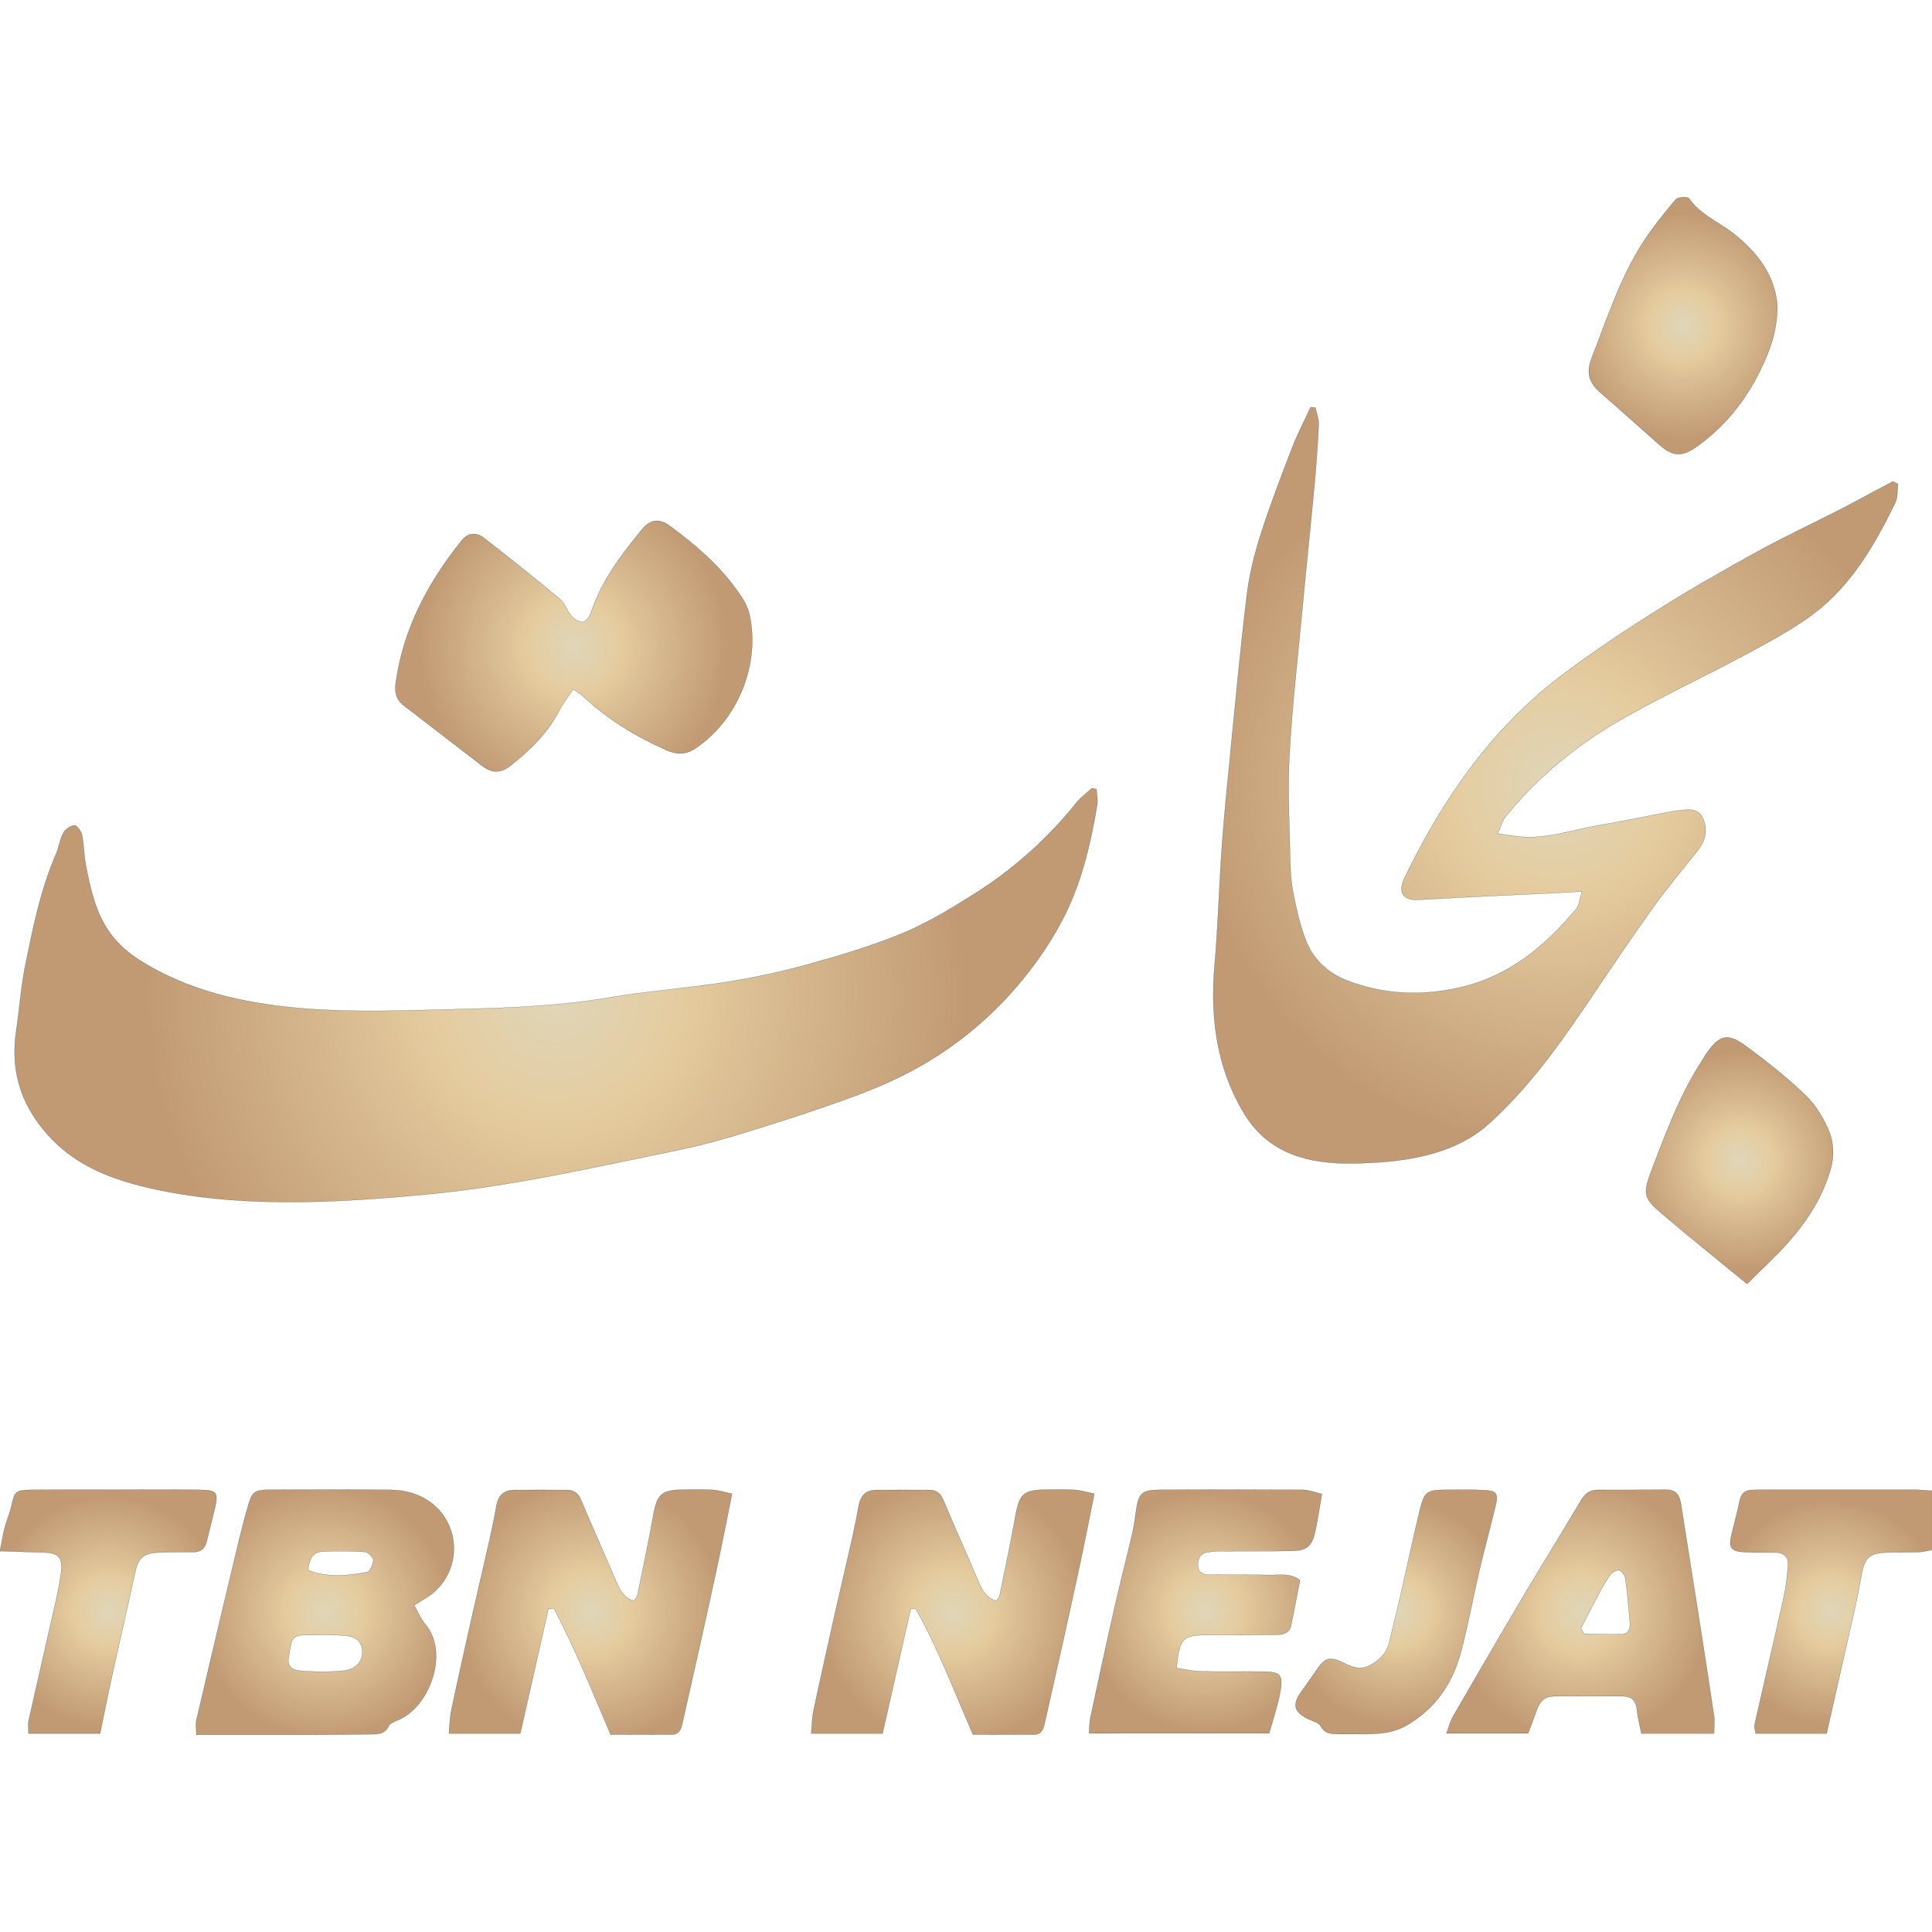<?xml version="1.0" encoding="utf-8"?>
<!-- Generator: Adobe Illustrator 27.7.0, SVG Export Plug-In . SVG Version: 6.00 Build 0)  -->
<svg version="1.1" id="Layer_1" xmlns="http://www.w3.org/2000/svg" xmlns:xlink="http://www.w3.org/1999/xlink" x="0px" y="0px"
	 viewBox="0 0 3500 3500" style="enable-background:new 0 0 3500 3500;" xml:space="preserve">
<style type="text/css">
	.st0{fill:url(#SVGID_1_);stroke:#002535;stroke-width:0.3;stroke-miterlimit:10;}
	
		.st1{fill:url(#SVGID_00000118370272314818921960000005699288418253127319_);stroke:#002535;stroke-width:0.3;stroke-miterlimit:10;}
	
		.st2{fill:url(#SVGID_00000085965744379807878110000014232852652064101008_);stroke:#002535;stroke-width:0.3;stroke-miterlimit:10;}
	
		.st3{fill:url(#SVGID_00000116914818971968925070000012573096529385098112_);stroke:#002535;stroke-width:0.3;stroke-miterlimit:10;}
	
		.st4{fill:url(#SVGID_00000101796088929779032760000000249971528652724609_);stroke:#002535;stroke-width:0.3;stroke-miterlimit:10;}
	
		.st5{fill:url(#SVGID_00000113335179987880256310000017831493762270163073_);stroke:#002535;stroke-width:0.3;stroke-miterlimit:10;}
	
		.st6{fill:url(#SVGID_00000057124613511026895320000001614422705201871008_);stroke:#002535;stroke-width:0.3;stroke-miterlimit:10;}
	
		.st7{fill:url(#SVGID_00000182526426117370720810000007851996853532447676_);stroke:#002535;stroke-width:0.3;stroke-miterlimit:10;}
	
		.st8{fill:url(#SVGID_00000088817008882699086880000011760565763257381797_);stroke:#002535;stroke-width:0.3;stroke-miterlimit:10;}
	
		.st9{fill:url(#SVGID_00000158741466666073019480000009752406397864057269_);stroke:#002535;stroke-width:0.3;stroke-miterlimit:10;}
	
		.st10{fill:url(#SVGID_00000158731956241718373260000003681454840168599994_);stroke:#002535;stroke-width:0.3;stroke-miterlimit:10;}
	
		.st11{fill:url(#SVGID_00000115474064996196870100000000251562543920316319_);stroke:#002535;stroke-width:0.3;stroke-miterlimit:10;}
	
		.st12{fill:url(#SVGID_00000158737026210854137020000003451691731770500273_);stroke:#002535;stroke-width:0.3;stroke-miterlimit:10;}
</style>
<radialGradient id="SVGID_1_" cx="1007.291" cy="-1802.881" r="742.471" gradientTransform="matrix(1 0 0 -1 0 0)" gradientUnits="userSpaceOnUse">
	<stop  offset="0" style="stop-color:#DFD6B9"/>
	<stop  offset="0.3" style="stop-color:#E5CC9F"/>
	<stop  offset="0.5" style="stop-color:#DABD92"/>
	<stop  offset="1" style="stop-color:#C19A73"/>
</radialGradient>
<path class="st0" d="M1986.2,1429.3c0.6,9.7,3,19.7,1.4,29c-12.2,73.1-29.4,145.2-64.3,210.9c-19.9,37.4-44.2,73.1-71.1,105.9
	c-59.9,73.2-133,131.6-217.8,173.8c-38.9,19.4-80,35-121.1,49.4c-58.8,20.7-118.3,39.6-177.9,57.7c-35.8,10.9-72.1,20.4-108.7,27.9
	c-148.9,30.4-297.5,64.7-449.6,79.4C607,2179.7,420,2190.2,253.5,2148c-58.6-14.9-114.5-38.2-158.3-83c-53.6-54.7-77.3-119.3-66-196
	c6.1-41.2,8.9-83,17.3-123.6c13.8-67.1,27.2-134.5,54.9-197.9c5.4-12.3,6.8-26.5,13.1-38.2c3.6-6.8,12.8-13.3,20.2-14.1
	c4.1-0.5,12.4,10.3,13.8,17.1c3.7,18.3,3.6,37.3,7.1,55.7c14.9,77,31,130.2,100.9,173.7c168.8,104.8,389.3,91.1,580,86.3
	c88.3-2.2,176.7-5.5,264.4-20.4c70.7-12,142.5-17.1,213.4-28.3c50.2-7.9,100.3-18.6,149.3-32.2c57.9-16.1,115.9-33.4,171.3-56.3
	c44.8-18.5,86.9-44.3,128.2-70.2c71.8-45,134.6-100.9,187.7-167.3c3.9-4.8,8.7-9,13.3-13.2c4.5-4.1,9.3-8,13.9-12
	c2.7,0.4,5.4,0.9,8,1.3L1986.2,1429.3z"/>
<radialGradient id="SVGID_00000169519181923473018520000018341915237013918364_" cx="2818.337" cy="-1422.681" r="653.471" gradientTransform="matrix(1 0 0 -1 0 0)" gradientUnits="userSpaceOnUse">
	<stop  offset="0" style="stop-color:#DFD6B9"/>
	<stop  offset="0.3" style="stop-color:#E5CC9F"/>
	<stop  offset="0.5" style="stop-color:#DABD92"/>
	<stop  offset="1" style="stop-color:#C19A73"/>
</radialGradient>
<path style="fill:url(#SVGID_00000169519181923473018520000018341915237013918364_);stroke:#002535;stroke-width:0.3;stroke-miterlimit:10;" d="
	M3438.4,877.1c-1.5,11.4-0.2,24.1-5,33.9c-37.7,77-80.5,151.3-150.9,203.1c-39,28.7-82.6,51.5-125.5,74.5
	c-73.2,39.2-148.8,74.1-220.7,115.3c-79.7,45.7-150.6,103.7-208.7,175.7c-5.9,7.3-8.4,17.4-14.5,30.6c16,2.3,26.8,4.1,37.7,5.3
	c49.9,5.6,96.6-12.1,144.6-20.2c44-7.5,87.7-16.6,131.6-24.9c3.1-0.6,6.1-1.4,9.2-1.6c17.4-1.3,37.8-7.7,47.8,11.9
	s6.9,40.5-7.3,58.6c-28.3,35.9-57.9,70.9-84.5,108.1c-42.2,59.2-82.4,119.7-123.2,179.8c-50.9,75-104.4,147.8-172,208.8
	c-65.5,59.1-160.7,70.2-245.3,71.6c-81.7,1.3-154.5-17.4-198.9-92c-49.2-82.6-60.6-172.7-52.4-267.2c6.2-71.5,8.1-143.4,13.2-215
	c4.2-58.1,10-116,15.8-173.9c9.3-94.2,18-188.5,29.5-282.4c4.5-36.9,13.7-73.8,25.1-109.3c17.1-53.4,37.2-105.7,57.4-158.1
	c9.5-24.6,21.9-48.1,33-72l8.5,0.7c2.1,10.1,6.4,20.2,6,30.2c-1.5,35.3-4.1,70.7-7.3,105.9c-7.3,78.7-15.6,157.3-23,236
	c-8.1,85.9-18,171.7-22.7,257.8c-3.4,61.1,0,122.7,1.2,184c0.4,21.8,1.5,43.9,5.7,65.2c5.8,29.4,12.4,59.1,23.2,86.9
	c13.4,34.4,41.2,59.3,74.5,72c65.3,25,132.1,28.5,202,13c91.1-20.1,155.8-74.9,213-142.8c5.5-6.6,5.9-17.5,10.4-31.6
	c-20.2,1.1-34.3,2.1-48.4,2.7c-82.1,4-164.2,7.5-246.2,12.3c-33.2,1.9-38.5-15.8-26.3-40.8c68.8-141.9,156.9-269.4,284-365.6
	c55.4-41.9,113.4-80.6,172.2-117.7c59.6-37.6,121-72.6,182.7-106.7c48.1-26.5,98-49.7,146.9-74.8c33-17,65.6-34.8,98.4-52.2
	c3.2,1.6,6.3,3.3,9.5,4.9L3438.4,877.1z"/>
<radialGradient id="SVGID_00000073708277296907382380000016577430784246723487_" cx="1039.485" cy="-1170.542" r="279.315" gradientTransform="matrix(1 0 0 -1 0 0)" gradientUnits="userSpaceOnUse">
	<stop  offset="0" style="stop-color:#DFD6B9"/>
	<stop  offset="0.3" style="stop-color:#E5CC9F"/>
	<stop  offset="0.5" style="stop-color:#DABD92"/>
	<stop  offset="1" style="stop-color:#C19A73"/>
</radialGradient>
<path style="fill:url(#SVGID_00000073708277296907382380000016577430784246723487_);stroke:#002535;stroke-width:0.3;stroke-miterlimit:10;" d="
	M1038.2,1248.7c-8.9,13.5-18.5,25.5-25.3,38.8c-20.8,40.9-52.7,71.5-88,99.5c-17.1,13.6-33.5,14.2-51,0.7
	c-47.7-36.9-95.6-73.4-143.3-110.3c-12.8-9.9-15.9-23.8-13.8-39.2c13.4-98.9,58.5-183.1,120.1-259.6c10-12.4,25.3-15.2,39-4.6
	c46.8,36.2,93,73.3,138.5,111.3c9.1,7.6,12.8,21.3,20.9,30.6c4.9,5.6,14,11.7,20.4,10.9c5.6-0.7,12.5-9.8,14.7-16.5
	c18.9-57.6,54.6-104.8,92.1-150.7c15.8-19.4,32-20.9,51.9-6.1c50.4,37.3,97.4,78.1,131.4,131.7c5.4,8.6,9.8,18.5,12,28.4
	c20,90.4-21.8,191.7-98.8,242.7c-17.9,11.8-35.1,10.3-53.2,2.1c-55.4-24.9-106.6-56.1-150.8-98.2c-3.6-3.5-8.3-5.8-16.6-11.4
	L1038.2,1248.7z"/>
<radialGradient id="SVGID_00000077291043908235762870000000141830334544997007_" cx="588.667" cy="-2920.615" r="227.877" gradientTransform="matrix(1 0 0 -1 0 0)" gradientUnits="userSpaceOnUse">
	<stop  offset="0" style="stop-color:#DFD6B9"/>
	<stop  offset="0.3" style="stop-color:#E5CC9F"/>
	<stop  offset="0.5" style="stop-color:#DABD92"/>
	<stop  offset="1" style="stop-color:#C19A73"/>
</radialGradient>
<path style="fill:url(#SVGID_00000077291043908235762870000000141830334544997007_);stroke:#002535;stroke-width:0.3;stroke-miterlimit:10;" d="
	M750.4,2908.1c7.5,13.3,12,25.3,19.9,34.4c43.8,50.8,8.7,148.5-47.9,173.1c-6.5,2.8-15.5,5.7-18,11c-7.6,16.1-21.2,14.9-34.5,15.1
	c-37.5,0.6-74.9,0.8-112.4,0.9c-54.1,0.1-108.3,0-162.4,0c-12.3,0-24.6,0-39.4,0c0-11.2-1.5-19.3,0.2-26.6
	c21.2-91.1,42.8-182.2,64.5-273.2c9.2-38.3,18-76.8,28.9-114.6c7.7-26.7,12.5-29.2,40.3-29.3c72.9-0.3,145.7-0.6,218.6,0.2
	c52.9,0.6,94.2,29.3,108.7,73.3c15.6,47.4-3.8,98.2-47,123.6C764.6,2899.1,759.5,2902.4,750.4,2908.1L750.4,2908.1z M585.3,3028.8
	c12.9-0.8,27.6-0.4,41.8-3c19.3-3.4,30.1-17.5,29.3-34.5c-0.8-16.7-9.9-26.3-31.1-28.2c-19.6-1.8-39.4-0.8-59.1-1.2
	c-41.6-0.8-36.3,4.3-43.3,40.3c-2.8,14.3,4.2,22.4,17.4,24.1c14.3,1.9,29,1.7,45.1,2.4L585.3,3028.8z M558.2,2844.8
	c35.9,13.5,71.7,10,107,3.2c5.2-1,11.2-14.3,11.1-21.8c0-5.2-9.6-14.5-15.4-14.8c-25.9-1.7-52-2-77.9-0.4
	C565.6,2812.1,559.8,2825.6,558.2,2844.8L558.2,2844.8z"/>
<radialGradient id="SVGID_00000181060787392243917750000007880264753735114113_" cx="1069.7" cy="-2920.361" r="239.79" gradientTransform="matrix(1 0 0 -1 0 0)" gradientUnits="userSpaceOnUse">
	<stop  offset="0" style="stop-color:#DFD6B9"/>
	<stop  offset="0.3" style="stop-color:#E5CC9F"/>
	<stop  offset="0.5" style="stop-color:#DABD92"/>
	<stop  offset="1" style="stop-color:#C19A73"/>
</radialGradient>
<path style="fill:url(#SVGID_00000181060787392243917750000007880264753735114113_);stroke:#002535;stroke-width:0.3;stroke-miterlimit:10;" d="
	M942.5,3140.4H813.3c1.5-15.6,1.5-28.8,4.2-41.4c12.5-58.9,25.7-117.8,38.9-176.6c10-44.6,20.7-89,30.7-133.6
	c4.6-20.3,8.7-40.7,12.3-61.1c3.2-18,13-28.2,31.4-28.4c32.3-0.3,64.5,0,96.8,0c13.1,0,20.2,6.6,25.3,18.8
	c20.9,49.7,42.9,98.9,64,148.4c6.3,14.8,13.4,28.1,31.5,33.8c2-3.1,5.4-6,6.2-9.5c10-48.8,20.3-97.6,29.1-146.7
	c6.5-36.1,14.7-44.7,50.6-45.3c18.7-0.3,37.5-0.8,56.2,0.3c10.9,0.6,21.5,4.1,35.6,7c-8.2,40.5-15.4,77.9-23.3,115.2
	c-10.6,49.8-21.6,99.5-32.6,149.2c-11.3,50.7-22.9,101.4-34.2,152.1c-2.4,10.9-6.2,19.8-19.7,19.7c-37.3-0.2-74.5,0-110.1,0
	c-33.7-79.4-64.4-155.9-103-228.6c-3.2,0.3-6.5,0.7-9.7,1C976.8,2988.8,960.1,3062.8,942.5,3140.4L942.5,3140.4z"/>
<radialGradient id="SVGID_00000072246275162017146970000001669153386874442141_" cx="1726" cy="-2920.361" r="239.79" gradientTransform="matrix(1 0 0 -1 0 0)" gradientUnits="userSpaceOnUse">
	<stop  offset="0" style="stop-color:#DFD6B9"/>
	<stop  offset="0.3" style="stop-color:#E5CC9F"/>
	<stop  offset="0.5" style="stop-color:#DABD92"/>
	<stop  offset="1" style="stop-color:#C19A73"/>
</radialGradient>
<path style="fill:url(#SVGID_00000072246275162017146970000001669153386874442141_);stroke:#002535;stroke-width:0.3;stroke-miterlimit:10;" d="
	M1598.8,3140.4h-129.2c1.5-15.6,1.5-28.8,4.2-41.4c12.5-58.9,25.7-117.8,38.9-176.6c10-44.6,20.7-89,30.7-133.6
	c4.6-20.3,8.7-40.7,12.3-61.1c3.2-18,13-28.2,31.4-28.4c32.3-0.3,64.5,0,96.8,0c13.1,0,20.2,6.6,25.3,18.8
	c20.9,49.7,42.9,98.9,64,148.4c6.3,14.8,13.4,28.1,31.5,33.8c2-3.1,5.4-6,6.2-9.5c10-48.8,20.3-97.6,29.1-146.7
	c6.5-36.2,14.7-44.7,50.6-45.3c18.7-0.3,37.5-0.8,56.2,0.3c10.9,0.6,21.5,4.1,35.6,7c-8.2,40.5-15.4,77.9-23.3,115.2
	c-10.6,49.8-21.6,99.5-32.6,149.2c-11.3,50.7-22.8,101.4-34.2,152.1c-2.4,10.9-6.2,19.8-19.7,19.7c-37.3-0.2-74.5,0-109.9,0
	c-34.5-79.1-63.5-156.4-104-228.2c-3,0.2-6,0.4-8.9,0.7C1633.1,2988.9,1616.4,3062.9,1598.8,3140.4L1598.8,3140.4z"/>
<radialGradient id="SVGID_00000084510500096518174530000000531566529727877027_" cx="2863.061" cy="-2919.549" r="231.965" gradientTransform="matrix(1 0 0 -1 0 0)" gradientUnits="userSpaceOnUse">
	<stop  offset="0" style="stop-color:#DFD6B9"/>
	<stop  offset="0.3" style="stop-color:#E5CC9F"/>
	<stop  offset="0.5" style="stop-color:#DABD92"/>
	<stop  offset="1" style="stop-color:#C19A73"/>
</radialGradient>
<path style="fill:url(#SVGID_00000084510500096518174530000000531566529727877027_);stroke:#002535;stroke-width:0.3;stroke-miterlimit:10;" d="
	M2768.3,3140.1h-147.9c5-13,7.3-22.9,12.2-31.2c42.7-73.6,85.4-147,128.8-220.2c33.9-57.1,68.9-113.4,102.7-170.5
	c7.1-12,15.5-19,29.5-19c41.6,0,83.3,0,124.9-0.4c19.2-0.2,24.5,11.3,27,27.4c9.8,63.6,20.1,127.2,30.1,190.8s20,127.2,29.4,190.9
	c1.5,9.8,0.2,20.1,0.2,32.4h-131.6c-2.8-14.2-6.8-28.1-8-42.2c-1.4-16.6-9.5-25.1-25.5-25.2c-41.6-0.4-83.3-0.3-124.9,0
	c-15.1,0.1-25.2,8-30.3,22.5C2779.8,3110,2774.1,3124.5,2768.3,3140.1L2768.3,3140.1z M2864,2950.5c1.9,3.1,3.8,6.2,5.7,9.3
	c22.3,0.4,44.7,1.3,67,0.9c13.5-0.2,17-10.2,16-21.7c-2.3-26.7-4.6-53.5-8.3-80c-0.8-5.5-7.3-13.9-11.8-14.4
	c-5.3-0.5-13.2,4.9-16.7,9.9c-8.7,12.6-15.9,26.4-23.1,40c-9.9,18.5-19.3,37.3-28.9,56H2864z"/>
<radialGradient id="SVGID_00000100351646143832930840000006661307751509075584_" cx="2183.8" cy="-2919.393" r="215.81" gradientTransform="matrix(1 0 0 -1 0 0)" gradientUnits="userSpaceOnUse">
	<stop  offset="0" style="stop-color:#DFD6B9"/>
	<stop  offset="0.3" style="stop-color:#E5CC9F"/>
	<stop  offset="0.5" style="stop-color:#DABD92"/>
	<stop  offset="1" style="stop-color:#C19A73"/>
</radialGradient>
<path style="fill:url(#SVGID_00000100351646143832930840000006661307751509075584_);stroke:#002535;stroke-width:0.3;stroke-miterlimit:10;" d="
	M2394.6,2706.5c-4.5,25.8-7.4,48.4-12.6,70.5c-5.8,24.7-15.6,32.1-42.3,32.6c-41.6,0.7-83.2,0.1-124.9,0.4c-9.3,0-18.7,0.6-27.9,2.1
	c-12.5,2-16.7,11.3-16.8,22.8c-0.1,13.7,9,17.8,20.6,17.9c36.4,0.3,72.8-0.2,109.2,0.5c18.2,0.3,37.5-4.2,55.1,9.5
	c-5.4,27.7-10.4,55-16.3,82.2c-3.5,16-17.4,16.4-29.8,16.6c-39.5,0.5-79.1,0.3-118.6,0.4c-48.2,0-53.2,4.7-59,59.8
	c14.5,2.1,29.3,5.7,44.2,6.1c37.4,0.9,74.9,0,112.4,0.4c31.7,0.3,37.1,5.6,31.3,37.2c-4.4,24.4-12.7,48.1-19.9,74.6H1973
	c0.8-10.3,0.5-19.3,2.3-27.9c14.1-66,28.3-132,43.3-197.8c10.3-45.6,22.1-90.8,32.7-136.3c3.3-14.1,4.9-28.7,7.1-43.1
	c4.4-29.3,10.2-35.7,40.3-35.9c87.4-0.6,174.8-0.5,262.2,0C2371.5,2699.1,2382.1,2703.6,2394.6,2706.5L2394.6,2706.5z"/>
<radialGradient id="SVGID_00000054979710408053419720000005621878433797960357_" cx="3049.144" cy="-589.981" r="204.11" gradientTransform="matrix(1 0 0 -1 0 0)" gradientUnits="userSpaceOnUse">
	<stop  offset="0" style="stop-color:#DFD6B9"/>
	<stop  offset="0.3" style="stop-color:#E5CC9F"/>
	<stop  offset="0.5" style="stop-color:#DABD92"/>
	<stop  offset="1" style="stop-color:#C19A73"/>
</radialGradient>
<path style="fill:url(#SVGID_00000054979710408053419720000005621878433797960357_);stroke:#002535;stroke-width:0.3;stroke-miterlimit:10;" d="
	M3219.8,555.2c-0.2,46-14.6,83.2-32.2,118.5c-26.2,52.7-62.4,97.9-110.5,133.1c-28.8,21.1-45.2,21.8-71.4-1.4
	c-35-31-69.7-62.3-105.1-92.9c-20.9-18-28.3-35.6-16.8-64.7c27.7-70.5,50.6-143,91.8-207.3c17.8-27.9,38.8-53.9,60.2-79.2
	c3.8-4.6,21.6-5.4,24.1-1.8c21.6,31.2,57.2,44,84.9,67c35.2,29.2,63.4,63,72.6,109.3c1.6,8.1,2.1,16.5,2.5,19.4H3219.8z"/>
<radialGradient id="SVGID_00000011709864898596557220000013863357228966917021_" cx="3151.319" cy="-2102.662" r="198.156" gradientTransform="matrix(1 0 0 -1 0 0)" gradientUnits="userSpaceOnUse">
	<stop  offset="0" style="stop-color:#DFD6B9"/>
	<stop  offset="0.3" style="stop-color:#E5CC9F"/>
	<stop  offset="0.5" style="stop-color:#DABD92"/>
	<stop  offset="1" style="stop-color:#C19A73"/>
</radialGradient>
<path style="fill:url(#SVGID_00000011709864898596557220000013863357228966917021_);stroke:#002535;stroke-width:0.3;stroke-miterlimit:10;" d="
	M3164.8,2325.8c-50.2-41.2-97.1-78.9-142.9-117.6c-47.4-40-48.1-40.9-25.7-99.4c25.2-65.6,50.2-131.6,89.4-190.8
	c1.7-2.6,3-5.5,4.8-8c24.9-35.8,39-39.8,73.9-13.9c37.4,27.7,74.3,56.7,107.6,89.1c18.7,18.2,33.2,42.9,42.8,67.4
	c7,18,7.8,41.6,2.9,60.5c-13.8,53-43.2,98.6-79.5,139.2c-22,24.6-46.5,47-73.2,73.6L3164.8,2325.8z"/>
<radialGradient id="SVGID_00000031188397435843988610000017212478151945348512_" cx="196.053" cy="-2919.493" r="208.797" gradientTransform="matrix(1 0 0 -1 0 0)" gradientUnits="userSpaceOnUse">
	<stop  offset="0" style="stop-color:#DFD6B9"/>
	<stop  offset="0.3" style="stop-color:#E5CC9F"/>
	<stop  offset="0.5" style="stop-color:#DABD92"/>
	<stop  offset="1" style="stop-color:#C19A73"/>
</radialGradient>
<path style="fill:url(#SVGID_00000031188397435843988610000017212478151945348512_);stroke:#002535;stroke-width:0.3;stroke-miterlimit:10;" d="
	M181.3,3140.3H51.7c0-9.3-1.3-16.6,0.2-23.2c15.9-71,32.4-141.9,48.4-212.9c4.1-18.3,8.1-36.7,10.3-55.2c3.3-27.8-4.2-35.7-32-36.6
	c-24.6-0.9-49.2-1.6-78.6-2.5c3.6-17.7,5.5-30.6,8.8-43.1c3.4-13,9.1-25.4,11.9-38.4c5.7-26.2,7.5-29,34.9-29.3
	c54.1-0.5,108.3-0.3,162.5-0.3c47.9,0,95.8-0.4,143.7,0.3c31.7,0.4,34.2,4.2,26.9,35.5c-4.5,19.2-9.7,38.3-14.2,57.5
	c-3,13.1-10.7,19.6-24.1,19.7c-20.8,0.1-41.7-0.2-62.5,0.7c-29.1,1.2-37.7,10.4-43.7,38.4c-12.8,59.9-26.8,119.6-40,179.4
	c-8,36.3-15.2,72.8-22.9,109.9L181.3,3140.3z"/>
<radialGradient id="SVGID_00000067198333238571417980000015480212069612169107_" cx="3317.35" cy="-2919.6" r="202.67" gradientTransform="matrix(1 0 0 -1 0 0)" gradientUnits="userSpaceOnUse">
	<stop  offset="0" style="stop-color:#DFD6B9"/>
	<stop  offset="0.3" style="stop-color:#E5CC9F"/>
	<stop  offset="0.5" style="stop-color:#DABD92"/>
	<stop  offset="1" style="stop-color:#C19A73"/>
</radialGradient>
<path style="fill:url(#SVGID_00000067198333238571417980000015480212069612169107_);stroke:#002535;stroke-width:0.3;stroke-miterlimit:10;" d="
	M3309.1,3140.4h-128.7c-0.8-6.5-2.8-11.6-1.8-16.1c17.4-76.9,35.6-153.6,52.7-230.5c4.3-19.1,6.5-38.9,7.8-58.5
	c1-14.9-7.7-22.9-23.1-22.8c-18.7,0-37.5,0.5-56.1-0.7c-24.5-1.5-28.8-8.2-23-32.1c4.9-20.2,10.5-40.2,14.6-60.6
	c2.7-13.6,10-19.8,23.4-19.9c7.3,0,14.6-0.4,21.8-0.4c89.4,0,178.8,0,268.3,0c11.1,0,22.2,1.2,35.1,1.9v106.9
	c-8,1.5-15.8,3.8-23.7,4.1c-16.6,0.7-33.3,0.2-49.9,0.5c-42.7,0.8-48.8,7.7-55.9,49.9c-6.4,37.8-15.7,75.1-24.1,112.6
	c-12.2,54.6-24.6,109.1-37.4,165.5L3309.1,3140.4z"/>
<radialGradient id="SVGID_00000148623998969733599280000006371593014989723284_" cx="2529.35" cy="-2920.181" r="202.705" gradientTransform="matrix(1 0 0 -1 0 0)" gradientUnits="userSpaceOnUse">
	<stop  offset="0" style="stop-color:#DFD6B9"/>
	<stop  offset="0.3" style="stop-color:#E5CC9F"/>
	<stop  offset="0.5" style="stop-color:#DABD92"/>
	<stop  offset="1" style="stop-color:#C19A73"/>
</radialGradient>
<path style="fill:url(#SVGID_00000148623998969733599280000006371593014989723284_);stroke:#002535;stroke-width:0.3;stroke-miterlimit:10;" d="
	M2467.4,3141.4c-13.5,0-27,0.2-40.6,0c-13.4-0.3-26.2,0.7-34.6-14.8c-3.6-6.7-15.6-8.9-23.8-13.1c-23.6-12.2-27.2-25.3-12.5-46.6
	c9.4-13.7,19.4-27,28.6-40.8c15.2-22.7,24-26.1,48.9-14c15.6,7.6,30.5,14.2,47.3,5.3c17-9,30.9-21.2,35.7-41
	c7.9-32.3,15.8-64.6,23.2-97c10.9-47.6,20.7-95.5,32.4-142.9c8.6-35.1,12.8-37.4,49.6-37.5c22.9,0,45.8-0.6,68.7,0.7
	c20.3,1.2,24.1,6.2,19.5,25.8c-9.2,39.4-20.1,78.4-29.4,117.8c-11.3,48.6-20.3,97.7-32.8,145.9c-14.4,55.5-41.9,100.2-93.5,133
	C2524.7,3140.9,2497.4,3141.2,2467.4,3141.4L2467.4,3141.4z"/>
</svg>
